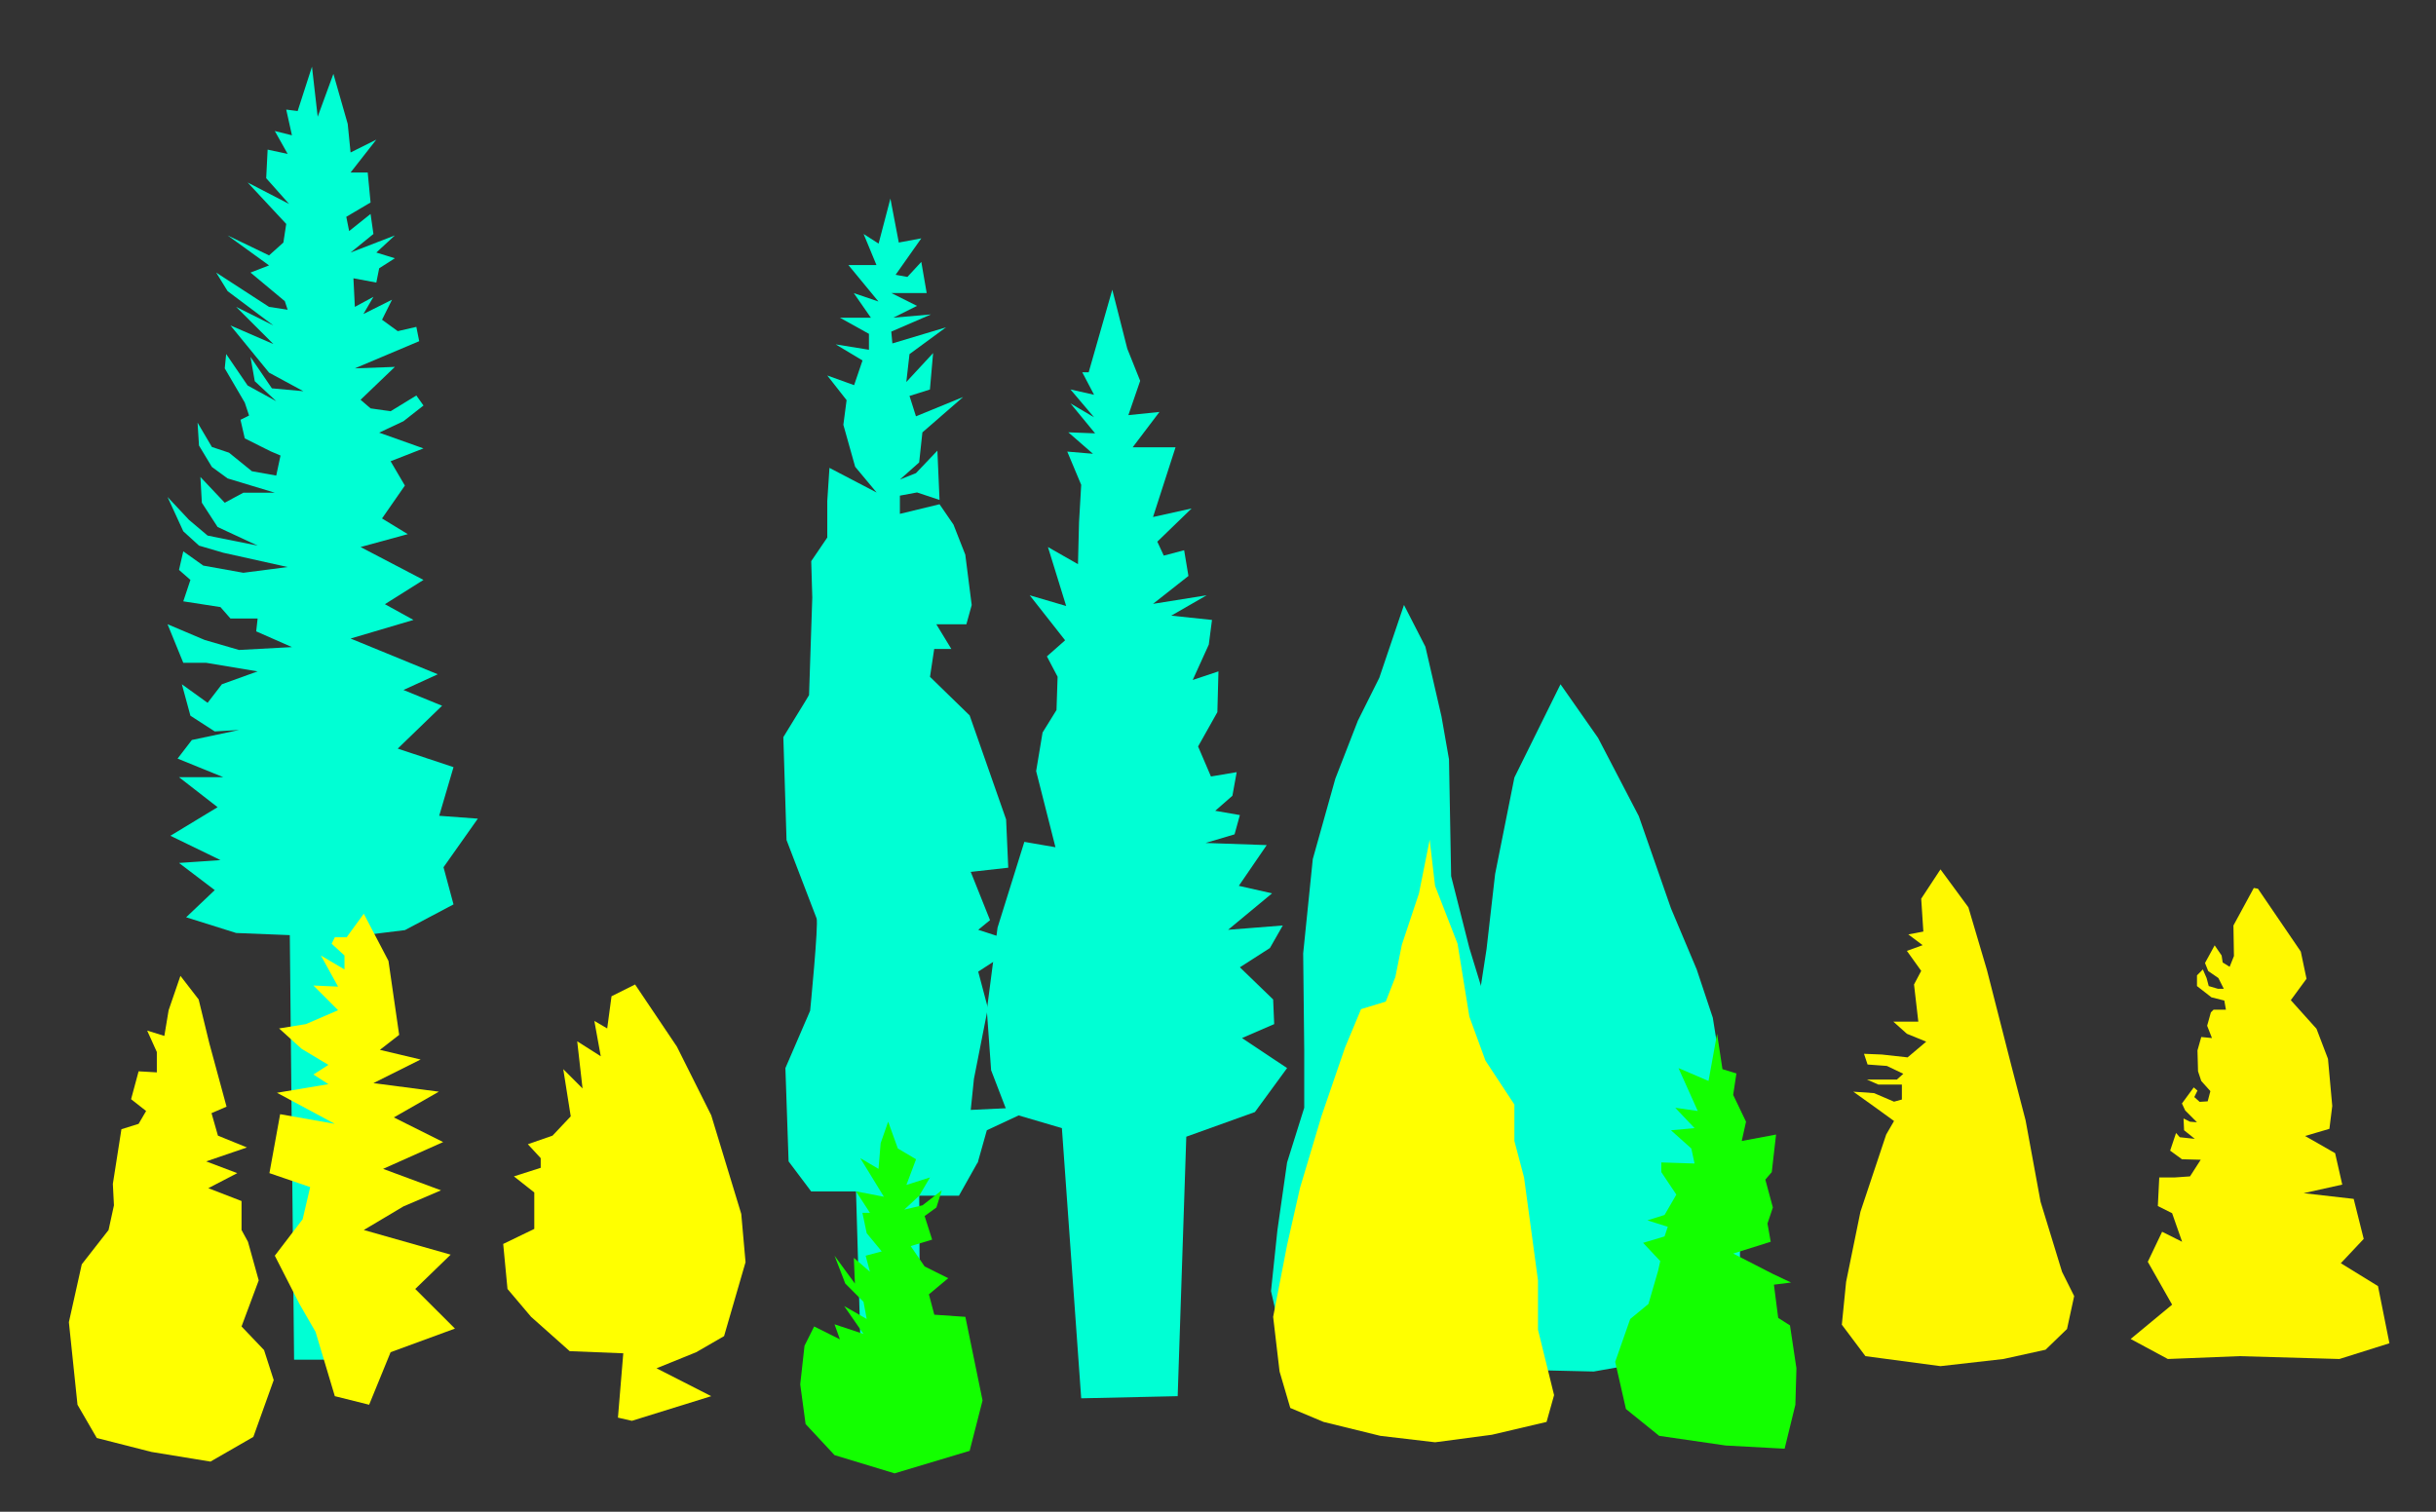 <svg xmlns="http://www.w3.org/2000/svg" viewBox="3750 40 580 360"><rect x="3750" y="40" width="580" height="360" fill="#333333" stroke="none"/><polygon points="4118.23 366.35 4129.47 366.61 4159.85 361.25 4164.19 346.44 4164.45 323.97 4160.62 299.97 4157.81 282.35 4153.98 270.86 4147.85 256.31 4140.19 234.35 4130.49 215.72 4121.55 202.95 4110.57 225.16 4105.98 248.14 4103.94 266.01 4101.38 282.61 4102.4 299.46 4100.36 333.42 4105.72 359.71 4118.23 366.35" fill="#00ffd4"/><polygon points="4054.91 357.42 4052.62 347.46 4054.15 332.91 4056.45 316.82 4060.53 303.8 4060.53 290.01 4060.28 267.03 4062.57 244.57 4067.94 225.42 4073.3 211.63 4078.4 201.42 4084.28 184.06 4089.38 194.01 4093.21 210.61 4095 220.82 4095.51 248.65 4099.85 265.76 4104.7 281.59 4108.02 307.88 4112.62 336.99 4112.11 348.48 4108.28 364.31 4086.06 366.86 4061.81 362.78 4054.91 357.42" fill="#00ffd4"/><polygon points="4032.45 310.69 4048.79 304.82 4056.45 294.35 4045.72 287.2 4053.38 283.88 4053.13 278.01 4045.21 270.35 4052.36 265.76 4055.43 260.39 4042.4 261.42 4052.87 252.74 4044.96 250.95 4051.6 241.25 4037.04 240.74 4043.94 238.69 4045.21 234.1 4039.34 233.08 4043.43 229.5 4044.45 223.88 4038.32 224.91 4035.26 217.76 4039.85 209.59 4040.11 199.88 4033.98 201.93 4037.81 193.5 4038.57 187.63 4028.87 186.61 4037.3 181.76 4024.53 183.8 4032.96 177.16 4031.94 171.03 4027.09 172.31 4025.55 168.99 4033.72 161.08 4024.53 163.12 4029.89 146.52 4019.68 146.52 4026.06 138.1 4018.66 138.86 4021.47 130.69 4018.4 123.03 4014.83 108.99 4009.21 128.65 4007.68 128.65 4010.49 134.01 4004.87 132.74 4010.49 139.37 4004.87 136.06 4010.74 143.2 4004.36 142.95 4010.23 148.06 4004.11 147.54 4007.43 155.46 4006.91 164.4 4006.66 174.35 3999.51 170.27 4003.85 184.31 3995.17 181.76 4003.6 192.48 3999.26 196.31 4001.81 201.16 4001.55 209.08 3998.23 214.44 3996.7 223.63 4001.3 241.76 3993.89 240.48 3987.51 260.91 3984.96 280.57 3985.98 294.86 3989.81 304.82 4002.83 308.65 4007.43 372.99 4030.4 372.48 4032.45 310.69" fill="#00ffd4"/><path d="M4051.81,349.43l1.53,51.83h13.79l-.26-50.81h9.45l4.59-8.17-.25.76,2.3-8.17,12-5.61-15.83.76.76-7.4,3.32-16.85-2.3-8.68,10.22-6.64-10.22-3.32,2.81-2.3-4.59-11.49,8.93-1-.51-11.49-8.68-24.77-9.44-9.19,1-6.64h4.08l-3.57-5.87h7.15l1.27-4.59-1.53-12-2.81-7.15-3.32-4.85-9.44,2.29v-4.34l4.08-.76,5.36,1.78-.51-11.74-5.1,5.36-3.83,1.53,4.59-4.08.77-7.15,9.7-8.43-11.23,4.6-1.54-4.85,4.86-1.53.76-8.68-6.38,6.89.76-6.64,8.69-6.38-12.77,3.83-.26-2.81,9.45-4.09-8.94.77,5.62-2.81-6.13-3.06h8.43l-1.28-7.41-3.32,3.58-2.8-.51,6.12-8.68-5.36,1L4060,113l-2.81,10.72-3.57-2.29,3.06,7.4H4050l7.15,8.68-5.87-2,4.08,5.87H4048l6.89,3.83V149l-7.91-1.28,6.38,3.83-2,5.88-6.39-2.3,4.6,5.87-.77,5.87,2.81,10,5.11,6.13-11.23-5.87-.52,7.91v8.68l-3.82,5.62.25,8.68-.77,23.23-6.12,10,.76,24.51s6.64,17.36,7.15,18.64-1.53,22-1.53,22L4035,320.06l.76,22.22,5.37,7.15" transform="translate(-98 -25.71)" fill="#00ffd4"/><polygon points="3846.4 261.5 3857.98 255.37 3855.6 246.52 3863.77 234.95 3854.57 234.27 3857.98 222.69 3844.7 218.27 3855.26 208.06 3846.06 204.31 3854.23 200.57 3833.47 192.06 3848.45 187.63 3841.64 183.88 3850.83 178.1 3835.85 170.27 3847.09 167.2 3840.96 163.46 3846.4 155.63 3843 149.84 3850.83 146.78 3840.28 143.03 3846.06 140.31 3850.83 136.57 3849.13 134.18 3843 137.93 3838.23 137.25 3835.85 135.2 3844.02 127.37 3834.49 127.72 3849.81 121.25 3849.13 117.84 3844.7 118.86 3840.96 116.14 3843.34 111.37 3836.53 114.78 3838.91 110.69 3834.49 113.08 3834.15 106.27 3839.6 107.29 3840.28 103.89 3844.02 101.5 3839.6 100.14 3844.02 96.06 3833.47 100.14 3838.91 95.72 3838.23 90.95 3833.13 95.03 3832.45 91.63 3838.23 88.22 3837.55 81.08 3833.47 81.08 3839.6 73.25 3833.47 76.31 3832.79 69.5 3829.38 57.59 3825.64 67.8 3824.28 55.88 3820.87 66.44 3818.15 66.1 3819.51 72.22 3815.43 71.2 3818.49 76.65 3813.72 75.63 3813.38 82.44 3818.83 88.57 3808.96 83.46 3818.15 93.33 3817.47 97.76 3814.06 100.82 3804.19 96.06 3814.06 103.2 3809.64 104.91 3817.81 111.72 3818.49 113.76 3814.06 113.08 3801.47 104.91 3804.19 109.33 3815.09 117.5 3806.23 113.08 3815.09 121.93 3804.87 117.5 3814.06 128.74 3822.23 133.16 3814.74 132.48 3809.64 124.99 3810.66 130.78 3815.77 135.54 3808.96 131.8 3803.85 124.31 3803.51 127.72 3808.28 135.88 3809.3 138.95 3807.26 139.97 3808.28 144.4 3814.4 147.46 3816.79 148.48 3815.77 153.25 3809.98 152.22 3804.53 147.8 3800.45 146.44 3797.04 140.65 3797.38 146.1 3800.45 151.2 3804.19 153.93 3815.43 157.33 3807.94 157.33 3803.51 159.72 3797.72 153.59 3798.06 159.72 3801.81 165.5 3811.34 169.93 3799.43 167.54 3795 163.8 3789.89 158.35 3793.64 166.52 3797.38 169.93 3803.17 171.63 3818.49 175.03 3807.94 176.4 3798.4 174.69 3793.64 171.29 3792.62 175.72 3795.34 178.1 3793.64 183.2 3802.49 184.57 3804.87 187.29 3811.34 187.29 3811 190.35 3819.51 194.1 3806.91 194.78 3798.74 192.4 3789.89 188.65 3793.64 197.84 3799.09 197.84 3811.34 199.88 3802.83 202.95 3799.43 207.37 3793.3 202.95 3795.34 210.44 3801.13 214.18 3806.91 213.84 3795.68 216.22 3792.28 220.65 3803.17 225.08 3792.62 225.08 3801.81 232.22 3790.57 239.03 3802.49 244.82 3792.62 245.5 3801.13 251.97 3794.32 258.44 3806.23 262.18 3819 262.69 3820.02 363.8 3831.77 363.8 3832.53 263.2 3846.4 261.5" fill="#00ffd4"/><polygon points="4287.6 251.63 4297.81 266.61 4299.17 273.08 4295.43 278.18 4301.55 284.99 4304.28 292.14 4305.3 303.37 4304.62 308.82 4298.83 310.52 4305.98 314.61 4307.68 322.1 4298.49 324.14 4310.4 325.5 4312.79 335.03 4307.34 340.82 4316.19 346.27 4318.91 359.88 4307 363.63 4283.17 362.95 4266.15 363.63 4257.3 358.86 4267.17 350.69 4261.38 340.48 4264.79 333.33 4269.55 335.71 4267.17 328.91 4263.77 327.2 4264.11 320.39 4267.85 320.39 4271.43 320.14 4273.98 316.18 4269.51 316.06 4266.7 314.01 4268.11 309.8 4269 310.82 4272.57 311.2 4270.02 309.16 4269.89 306.35 4271.43 307.12 4273.09 307.25 4270.28 304.44 4269.51 302.78 4272.32 298.95 4273.21 299.71 4272.45 301.25 4273.72 302.39 4275.64 302.27 4276.28 299.84 4274.11 297.42 4273.34 295.12 4273.21 290.14 4274.11 286.95 4276.66 287.2 4275.51 284.27 4276.4 281.08 4277.04 280.44 4279.98 280.44 4279.6 278.27 4276.53 277.5 4273.09 274.82 4273.09 272.27 4274.49 270.86 4275.38 272.91 4275.89 274.82 4278.06 275.46 4279.47 275.46 4278.19 272.91 4275.77 271.25 4275 269.33 4277.3 265.12 4278.96 267.54 4279.21 269.2 4280.87 270.23 4281.89 267.67 4281.77 260.39 4286.62 251.46 4287.6 251.63" fill="#fff800"/><polygon points="4212.02 247.03 4218.66 256.06 4223.09 271.03 4228.87 293.67 4232.28 306.78 4235.85 326.18 4240.96 342.86 4243.85 348.65 4242.15 356.48 4237.04 361.42 4227 363.63 4212.02 365.33 4194.15 362.95 4188.53 355.46 4189.55 345.25 4192.96 328.57 4199.09 310.18 4200.96 306.95 4196.02 303.37 4191.26 299.97 4196.19 300.31 4200.96 302.35 4202.83 301.84 4202.83 298.27 4197.21 298.27 4194.49 297.08 4197.38 297.08 4201.64 297.08 4203.17 295.71 4199.26 293.84 4194.66 293.5 4193.81 290.95 4198.06 291.12 4204.19 291.8 4208.62 288.06 4204.02 286.18 4200.79 283.29 4206.74 283.29 4205.72 274.44 4207.43 271.2 4204.02 266.44 4207.77 265.08 4204.36 262.52 4207.94 261.84 4207.43 254.01 4212.02 247.03" fill="#fff800"/><polygon points="4105.21 381.67 4118.23 378.61 4120.02 372.23 4116.19 356.65 4116.19 344.91 4112.87 320.39 4110.57 311.71 4110.57 303.03 4103.68 292.57 4099.85 282.1 4097.04 264.74 4091.68 250.95 4090.4 239.97 4087.85 252.74 4083.77 264.99 4082.23 272.65 4079.94 278.52 4074.06 280.31 4070.23 289.5 4064.62 305.84 4059.51 322.95 4056.45 336.48 4053.13 353.59 4054.66 366.61 4057.21 375.29 4065.13 378.61 4078.66 381.93 4091.68 383.46 4105.21 381.67" fill="#ff0"/><polygon points="3901.21 274.44 3911.17 289.25 3919.34 305.59 3926.49 329.08 3927.51 340.57 3922.4 358.18 3915.77 362.01 3906.32 365.84 3919.34 372.48 3900.45 378.35 3897.13 377.59 3898.4 362.27 3885.64 361.76 3876.45 353.59 3870.83 346.95 3869.81 336.23 3877.21 332.65 3877.21 323.97 3872.36 320.14 3878.74 318.1 3878.74 315.8 3875.68 312.48 3881.55 310.44 3885.89 305.84 3884.11 294.61 3888.7 299.2 3887.43 287.97 3893.04 291.54 3891.51 283.12 3894.57 284.91 3895.6 277.25 3901.21 274.44" fill="#ff0"/><polygon points="3799.85 288.48 3797.3 278.01 3792.96 272.39 3790.15 280.57 3789.13 286.69 3785.04 285.42 3787.34 290.52 3787.34 295.37 3783 295.12 3781.21 301.76 3784.79 304.57 3783 307.63 3778.91 308.91 3776.87 321.93 3777.13 327.03 3775.85 332.91 3769.47 341.08 3766.4 354.86 3768.45 374.52 3773.04 382.44 3786.06 385.76 3800.11 388.06 3810.32 382.18 3815.17 368.65 3812.87 361.5 3807.51 355.88 3811.6 344.91 3809.04 335.71 3807.51 332.91 3807.51 326.01 3799.6 322.95 3806.49 319.37 3799.09 316.57 3808.79 313.25 3801.89 310.44 3800.36 305.08 3803.94 303.54 3799.85 288.48" fill="#ff0"/><polygon points="3836.62 257.59 3842.49 268.82 3845.04 286.44 3840.45 290.01 3850.15 292.31 3838.91 297.93 3854.49 299.97 3843.77 306.1 3855.51 311.97 3841.21 318.35 3855 323.46 3846.06 327.29 3836.62 332.91 3857.3 338.78 3848.87 346.95 3858.32 356.39 3843 362.01 3837.89 374.52 3829.72 372.48 3825.13 357.16 3821.3 350.52 3815.43 339.03 3822.06 330.35 3823.85 322.69 3814.15 319.37 3816.7 305.33 3829.72 307.63 3815.94 300.23 3828.19 298.18 3824.62 295.88 3828.19 293.59 3821.81 289.76 3816.45 284.91 3822.83 283.88 3830.49 280.57 3824.62 274.69 3830.49 274.95 3826.4 267.54 3832.02 270.86 3832.02 267.54 3828.96 264.74 3829.72 263.2 3832.53 263.2 3836.62 257.59" fill="#ff0"/><polygon points="3963 390.86 3980.87 385.5 3983.94 373.5 3979.85 353.59 3972.45 353.08 3971.17 348.23 3975.77 344.39 3970.15 341.59 3966.83 336.74 3971.94 335.2 3970.15 329.59 3972.96 327.54 3974.23 323.46 3969.64 327.03 3965.3 328.06 3968.87 324.74 3971.43 320.39 3965.81 322.18 3968.11 316.06 3963.77 313.5 3961.47 307.12 3959.68 312.23 3959.17 318.35 3954.83 315.8 3960.45 324.99 3953.81 323.71 3957.13 328.82 3955.34 328.82 3956.36 333.67 3959.94 338.01 3956.11 339.03 3957.13 342.86 3953.3 339.54 3953.55 345.67 3948.7 339.03 3951.26 345.67 3955.6 350.01 3956.36 354.1 3951 351.03 3955.6 357.67 3948.7 355.37 3949.98 358.95 3943.85 355.88 3941.55 360.48 3940.53 369.67 3941.81 379.12 3948.7 386.52 3963 390.86" fill="#13ff00"/><polygon points="4158.83 286.18 4160.11 294.61 4163.43 295.63 4162.66 300.74 4165.72 307.12 4164.7 311.71 4172.87 310.18 4171.85 319.12 4170.32 320.91 4172.11 327.54 4170.83 331.37 4171.6 335.71 4162.66 338.52 4172.11 343.37 4176.45 345.42 4172.36 345.93 4173.38 353.84 4176.19 355.63 4177.72 365.84 4177.47 374.52 4174.91 384.99 4160.87 384.23 4145.04 381.93 4137.13 375.54 4134.57 364.31 4138.15 354.1 4142.49 350.52 4144.79 342.61 4145.3 340.31 4141.21 335.97 4146.32 334.44 4147.09 332.14 4142.23 330.61 4146.32 329.33 4149.13 324.48 4145.55 319.12 4145.55 316.82 4153.47 317.08 4152.7 313.5 4147.85 309.16 4153.47 308.65 4148.87 303.8 4154.23 304.57 4149.64 294.35 4156.79 297.42 4158.83 286.18" fill="#13ff00"/></svg>